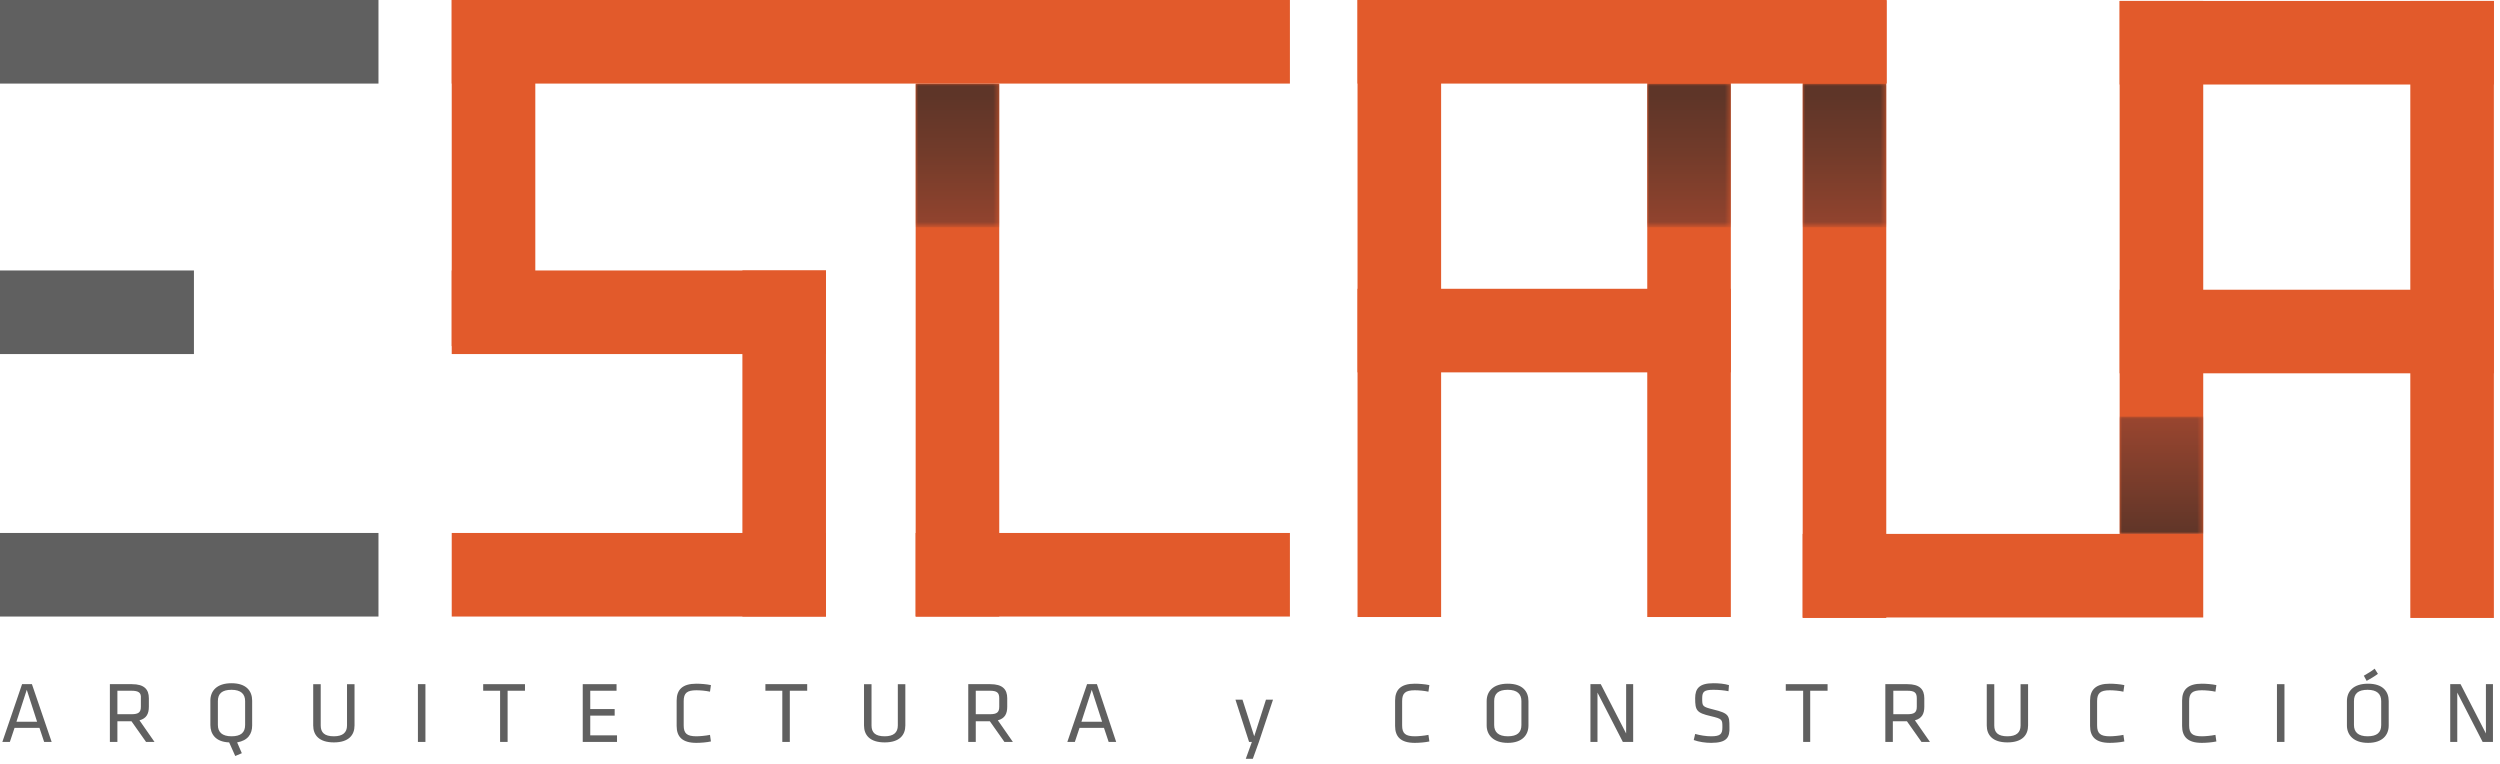 <?xml version="1.0" encoding="utf-8"?>
<!-- Generator: Adobe Illustrator 27.1.0, SVG Export Plug-In . SVG Version: 6.00 Build 0)  -->
<svg version="1.1" id="Layer_1" xmlns="http://www.w3.org/2000/svg" xmlns:xlink="http://www.w3.org/1999/xlink" x="0px" y="0px"
	 viewBox="0 0 532.4 162.6" style="enable-background:new 0 0 532.4 162.6;" xml:space="preserve">
<style type="text/css">
	.st0{fill:none;stroke:#E25A2B;stroke-width:0.576;stroke-miterlimit:10;}
	.st1{fill:none;stroke:#E25A2B;stroke-width:0.84;stroke-miterlimit:10;}
	.st2{opacity:0.45;fill:#231F20;}
	.st3{fill:#999B9E;}
	.st4{fill:#E25A2B;}
	.st5{filter:url(#Adobe_OpacityMaskFilter);}
	
		.st6{clip-path:url(#SVGID_00000162331299235723110610000013607731925189382834_);fill:url(#SVGID_00000088118253799915614730000000888907743516001965_);}
	
		.st7{clip-path:url(#SVGID_00000162331299235723110610000013607731925189382834_);mask:url(#SVGID_00000049937878469386528040000002858745696633256342_);fill:url(#SVGID_00000130621157371492453910000013633165525004565905_);}
	.st8{filter:url(#Adobe_OpacityMaskFilter_00000016059466231811972810000018315333446364960384_);}
	
		.st9{clip-path:url(#SVGID_00000155830175031403845370000002972434570953200804_);fill:url(#SVGID_00000173866725038875622160000000317689918999150245_);}
	
		.st10{clip-path:url(#SVGID_00000155830175031403845370000002972434570953200804_);mask:url(#SVGID_00000069384426935476500670000007871196457208447379_);fill:url(#SVGID_00000062158635262559394380000015209470927609373629_);}
	.st11{filter:url(#Adobe_OpacityMaskFilter_00000029037226045833841730000010213724878717223102_);}
	
		.st12{clip-path:url(#SVGID_00000062188155372409208010000009080575895640111240_);fill:url(#SVGID_00000022541022877592480390000002152782893881510055_);}
	
		.st13{clip-path:url(#SVGID_00000062188155372409208010000009080575895640111240_);mask:url(#SVGID_00000057866729516462507600000017418943521672700332_);fill:url(#SVGID_00000015354798731486124360000011036574336670932868_);}
	.st14{filter:url(#Adobe_OpacityMaskFilter_00000021823104714420639040000004769223058427179190_);}
	
		.st15{clip-path:url(#SVGID_00000175317054300769979460000002554170470328524705_);fill:url(#SVGID_00000145016058908407428070000017040185610344828830_);}
	
		.st16{clip-path:url(#SVGID_00000175317054300769979460000002554170470328524705_);mask:url(#SVGID_00000141446020439312807870000018293201395565238455_);fill:url(#SVGID_00000160151030214930587890000015637299766151441545_);}
	.st17{fill:#606060;}
	.st18{filter:url(#Adobe_OpacityMaskFilter_00000055700122672099212370000014066729828623682972_);}
	
		.st19{clip-path:url(#SVGID_00000114064242576312771390000009739706076618792857_);fill:url(#SVGID_00000018203712227853742410000013100563197572306587_);}
	
		.st20{clip-path:url(#SVGID_00000114064242576312771390000009739706076618792857_);mask:url(#SVGID_00000114774043506536398590000006744314137320797347_);fill:url(#SVGID_00000114048628873529932840000016448129798525353107_);}
	.st21{filter:url(#Adobe_OpacityMaskFilter_00000137854031737905419590000007638671536579196862_);}
	
		.st22{clip-path:url(#SVGID_00000144309496342108905490000017950832633910972607_);fill:url(#SVGID_00000018922220314304010100000012202213096394541462_);}
	
		.st23{clip-path:url(#SVGID_00000144309496342108905490000017950832633910972607_);mask:url(#SVGID_00000172434583690826047780000009116292475613991101_);fill:url(#SVGID_00000115476923255499155630000009994328182382996357_);}
	.st24{filter:url(#Adobe_OpacityMaskFilter_00000135681257846776391880000013944921231802267274_);}
	
		.st25{clip-path:url(#SVGID_00000068675033761329597000000007588437620573049263_);fill:url(#SVGID_00000014597109889900305140000013547119101176230553_);}
	
		.st26{clip-path:url(#SVGID_00000068675033761329597000000007588437620573049263_);mask:url(#SVGID_00000178909465012907447560000008742429893709837198_);fill:url(#SVGID_00000012474092845776789880000014040612459542846908_);}
	.st27{filter:url(#Adobe_OpacityMaskFilter_00000060747954628411583760000009069202784525353636_);}
	
		.st28{clip-path:url(#SVGID_00000051375628734499991370000015473146073761022609_);fill:url(#SVGID_00000135653544275203691650000008469798526563456693_);}
	
		.st29{clip-path:url(#SVGID_00000051375628734499991370000015473146073761022609_);mask:url(#SVGID_00000085214703086722060320000006786997624038110396_);fill:url(#SVGID_00000145761134702684526610000007366244944093066929_);}
	.st30{filter:url(#Adobe_OpacityMaskFilter_00000000901777025581256480000001625434361492276913_);}
	
		.st31{clip-path:url(#SVGID_00000059276666360722017920000014843076227311202485_);fill:url(#SVGID_00000125593587822574955960000017776884208480622976_);}
	
		.st32{clip-path:url(#SVGID_00000059276666360722017920000014843076227311202485_);mask:url(#SVGID_00000125576129572450952970000003336481677761715642_);fill:url(#SVGID_00000025436905402001049850000009621817292104060074_);}
	.st33{filter:url(#Adobe_OpacityMaskFilter_00000057135983826845815800000008121404521051836310_);}
	
		.st34{clip-path:url(#SVGID_00000159445578860826377310000010652676020678761654_);fill:url(#SVGID_00000020363414636873802680000011867687529075162014_);}
	
		.st35{clip-path:url(#SVGID_00000159445578860826377310000010652676020678761654_);mask:url(#SVGID_00000049914425351136837630000004018883553916450439_);fill:url(#SVGID_00000156555203866048040460000006628743036443128500_);}
	.st36{filter:url(#Adobe_OpacityMaskFilter_00000013894395929285989080000012692773707779920001_);}
	
		.st37{clip-path:url(#SVGID_00000008865875986161802820000009179587004324305823_);fill:url(#SVGID_00000119113591554487088620000006024482475309506971_);}
	
		.st38{clip-path:url(#SVGID_00000008865875986161802820000009179587004324305823_);mask:url(#SVGID_00000018221294323047176130000017893212001444483488_);fill:url(#SVGID_00000126318568921157397080000000767326253427002802_);}
	.st39{filter:url(#Adobe_OpacityMaskFilter_00000135686042614883841540000009528994107280483735_);}
	
		.st40{clip-path:url(#SVGID_00000166661188318390716710000013503959470439095432_);fill:url(#SVGID_00000111155041639145792220000012771667358008134332_);}
	
		.st41{clip-path:url(#SVGID_00000166661188318390716710000013503959470439095432_);mask:url(#SVGID_00000041993467965924170540000015455897847803102338_);fill:url(#SVGID_00000037673625699553302790000007452822972670693524_);}
	.st42{fill:none;stroke:#E25A2B;stroke-width:2;stroke-miterlimit:10;}
	.st43{fill:#A6A8AA;}
	.st44{filter:url(#Adobe_OpacityMaskFilter_00000026855391465691130870000015147009682946122897_);}
	
		.st45{clip-path:url(#SVGID_00000071553957974829213510000016550135450758804103_);fill:url(#SVGID_00000074402919972035510910000014641502138893896601_);}
	
		.st46{clip-path:url(#SVGID_00000071553957974829213510000016550135450758804103_);mask:url(#SVGID_00000091006644184062956960000000710161737289008523_);fill:url(#SVGID_00000066488453300694320890000013450683417523926656_);}
	.st47{filter:url(#Adobe_OpacityMaskFilter_00000159462723460181389610000004261066132833510306_);}
	
		.st48{clip-path:url(#SVGID_00000038389243164175858920000009833362206799192739_);fill:url(#SVGID_00000008834803787938924710000007287184961331467183_);}
	
		.st49{clip-path:url(#SVGID_00000038389243164175858920000009833362206799192739_);mask:url(#SVGID_00000041288544021455467460000007735368773943729066_);fill:url(#SVGID_00000078031446610573323120000012825196604960612008_);}
	.st50{filter:url(#Adobe_OpacityMaskFilter_00000082326588623816022680000007554413037149332413_);}
	
		.st51{clip-path:url(#SVGID_00000092449078318710557000000008666407634525505215_);fill:url(#SVGID_00000156569101266905101350000011312393238017876367_);}
	
		.st52{clip-path:url(#SVGID_00000092449078318710557000000008666407634525505215_);mask:url(#SVGID_00000080927713760593310390000007255723000834232469_);fill:url(#SVGID_00000122714802196689893110000016515006924093297843_);}
	.st53{filter:url(#Adobe_OpacityMaskFilter_00000026882603469509316440000010553462035217907847_);}
	
		.st54{clip-path:url(#SVGID_00000085242718834132980630000010532403021323347853_);fill:url(#SVGID_00000106141816996682429700000016657954372767321480_);}
	
		.st55{clip-path:url(#SVGID_00000085242718834132980630000010532403021323347853_);mask:url(#SVGID_00000066474790614390860000000007864511864915454092_);fill:url(#SVGID_00000058572230568777115580000003408720548310921401_);}
	.st56{fill:#DA5B29;}
	.st57{fill:#414141;}
	.st58{filter:url(#Adobe_OpacityMaskFilter_00000158714735594828846210000012736772327598777230_);}
	
		.st59{clip-path:url(#SVGID_00000111892412598653957820000002563604437828895144_);fill:url(#SVGID_00000158011964764395981450000017454185652518853012_);}
	
		.st60{clip-path:url(#SVGID_00000111892412598653957820000002563604437828895144_);mask:url(#SVGID_00000077300185231075020420000014663441743648239782_);fill:url(#SVGID_00000176014434385669838570000013243485342550678919_);}
	.st61{filter:url(#Adobe_OpacityMaskFilter_00000170977741126204006750000001885067926043157910_);}
	
		.st62{clip-path:url(#SVGID_00000106106184639046868050000006149135644996990352_);fill:url(#SVGID_00000144299759131308858440000014341138951587518108_);}
	
		.st63{clip-path:url(#SVGID_00000106106184639046868050000006149135644996990352_);mask:url(#SVGID_00000016066466785412824780000005372272618581276582_);fill:url(#SVGID_00000147206756893519613360000005195520038344308910_);}
	.st64{filter:url(#Adobe_OpacityMaskFilter_00000136386141678020391640000007139478009355742853_);}
	
		.st65{clip-path:url(#SVGID_00000101783929517370360080000006283651551905811086_);fill:url(#SVGID_00000175291479513268602570000011316326606910994086_);}
	
		.st66{clip-path:url(#SVGID_00000101783929517370360080000006283651551905811086_);mask:url(#SVGID_00000125573315067151190440000002247334527200008834_);fill:url(#SVGID_00000135656757178870968330000015121042733445217682_);}
	.st67{filter:url(#Adobe_OpacityMaskFilter_00000123428153820612972170000010408082489401924787_);}
	
		.st68{clip-path:url(#SVGID_00000174571354355115082780000009346991270288827779_);fill:url(#SVGID_00000023976874186224800170000014681489837759078288_);}
	
		.st69{clip-path:url(#SVGID_00000174571354355115082780000009346991270288827779_);mask:url(#SVGID_00000052785885773955732320000016290620907825018514_);fill:url(#SVGID_00000067197604305635785020000013530922923310868897_);}
	.st70{filter:url(#Adobe_OpacityMaskFilter_00000028292577715729415730000000359130239512655745_);}
	
		.st71{clip-path:url(#SVGID_00000038397256673261469720000012270355990447114428_);fill:url(#SVGID_00000083786063260176914840000004983110628417262258_);}
	
		.st72{clip-path:url(#SVGID_00000038397256673261469720000012270355990447114428_);mask:url(#SVGID_00000029037150460870271660000002018960608524584852_);fill:url(#SVGID_00000093855483956846323590000001599838617770875580_);}
	.st73{filter:url(#Adobe_OpacityMaskFilter_00000016057090534206317230000003643792607866477472_);}
	
		.st74{clip-path:url(#SVGID_00000003077658458817944450000014668314447160349595_);fill:url(#SVGID_00000114784440812468163670000011785042403047881652_);}
	
		.st75{clip-path:url(#SVGID_00000003077658458817944450000014668314447160349595_);mask:url(#SVGID_00000146460195151272947790000008109499208194731683_);fill:url(#SVGID_00000011033660196589247190000005732556223051326381_);}
	.st76{filter:url(#Adobe_OpacityMaskFilter_00000038391962418222839720000007638295547588662954_);}
	
		.st77{clip-path:url(#SVGID_00000110466331117364281290000012291352942561484198_);fill:url(#SVGID_00000163758355043831945280000008333100843821964218_);}
	
		.st78{clip-path:url(#SVGID_00000110466331117364281290000012291352942561484198_);mask:url(#SVGID_00000069370661775661963850000005467478775791133618_);fill:url(#SVGID_00000040551734040701216900000010440164974937098133_);}
	.st79{filter:url(#Adobe_OpacityMaskFilter_00000006679938831068888920000006439133631224247215_);}
	
		.st80{clip-path:url(#SVGID_00000006668611022389764720000006233944498472755132_);fill:url(#SVGID_00000093897828231937622680000010853424943313134774_);}
	
		.st81{clip-path:url(#SVGID_00000006668611022389764720000006233944498472755132_);mask:url(#SVGID_00000053506058584208449740000000238274289597455805_);fill:url(#SVGID_00000029039373826233536070000010282612104588839303_);}
	.st82{filter:url(#Adobe_OpacityMaskFilter_00000056386049213809849250000002910226281289504169_);}
	
		.st83{clip-path:url(#SVGID_00000047741763170051055460000004973205672122026675_);fill:url(#SVGID_00000015348158025651224950000012439454225737223311_);}
	
		.st84{clip-path:url(#SVGID_00000047741763170051055460000004973205672122026675_);mask:url(#SVGID_00000073700833280995612890000003289094664622153654_);fill:url(#SVGID_00000049196785090463003120000005637555656056594824_);}
	.st85{filter:url(#Adobe_OpacityMaskFilter_00000039133738484873298670000006930144230435464871_);}
	
		.st86{clip-path:url(#SVGID_00000040549704917710656220000014263286498831440313_);fill:url(#SVGID_00000168834633995807042250000013920488140127369611_);}
	
		.st87{clip-path:url(#SVGID_00000040549704917710656220000014263286498831440313_);mask:url(#SVGID_00000017488115818699206100000014657676534102062734_);fill:url(#SVGID_00000145031563418858736500000014961308743970182308_);}
	.st88{filter:url(#Adobe_OpacityMaskFilter_00000028322843639897483230000010417910301953279889_);}
	
		.st89{clip-path:url(#SVGID_00000080926936901742230560000013780633991743079858_);fill:url(#SVGID_00000157291920223894215510000008663296056335123862_);}
	
		.st90{clip-path:url(#SVGID_00000080926936901742230560000013780633991743079858_);mask:url(#SVGID_00000149379644597188830460000005348807867089815487_);fill:url(#SVGID_00000109737229432787966720000016678213596698867883_);}
	.st91{filter:url(#Adobe_OpacityMaskFilter_00000036953433790823989670000016377354752055668405_);}
	
		.st92{clip-path:url(#SVGID_00000154394600817870073150000000203571580633257661_);fill:url(#SVGID_00000163781147829762667800000013475411155004375227_);}
	
		.st93{clip-path:url(#SVGID_00000154394600817870073150000000203571580633257661_);mask:url(#SVGID_00000165201308657135554870000011278740984059949203_);fill:url(#SVGID_00000014632469735176552060000007811964067312891828_);}
	.st94{filter:url(#Adobe_OpacityMaskFilter_00000163759131925926232900000010347377051480604848_);}
	
		.st95{clip-path:url(#SVGID_00000075879758000365691590000006005302641118998193_);fill:url(#SVGID_00000155862944831055030390000008857756863758320303_);}
	
		.st96{clip-path:url(#SVGID_00000075879758000365691590000006005302641118998193_);mask:url(#SVGID_00000116212523691841899760000015632344504238821046_);fill:url(#SVGID_00000144317517484526110790000002047781158803539622_);}
	.st97{filter:url(#Adobe_OpacityMaskFilter_00000155839318349241395380000004400075862475789445_);}
	
		.st98{clip-path:url(#SVGID_00000171719601980865265630000001419518894821993637_);fill:url(#SVGID_00000099660443879649115630000004851094268411818368_);}
	
		.st99{clip-path:url(#SVGID_00000171719601980865265630000001419518894821993637_);mask:url(#SVGID_00000074430597406013118420000014902988092170228886_);fill:url(#SVGID_00000103972233700255820630000017607757533366304931_);}
	.st100{filter:url(#Adobe_OpacityMaskFilter_00000142170566721995755530000010081813361932388770_);}
	
		.st101{clip-path:url(#SVGID_00000049191968071493377550000004790435648830711443_);fill:url(#SVGID_00000116221486865600541330000012177768980160657086_);}
	
		.st102{clip-path:url(#SVGID_00000049191968071493377550000004790435648830711443_);mask:url(#SVGID_00000126307718465577172890000015297236636055258008_);fill:url(#SVGID_00000075845630827813815010000009193504523875636140_);}
	.st103{filter:url(#Adobe_OpacityMaskFilter_00000031187738510621112390000006137063459594082236_);}
	
		.st104{clip-path:url(#SVGID_00000089546187442625429630000010536482805670649780_);fill:url(#SVGID_00000132807540755309504070000012033013870330181011_);}
	
		.st105{clip-path:url(#SVGID_00000089546187442625429630000010536482805670649780_);mask:url(#SVGID_00000054985498118763673390000000287281314929176201_);fill:url(#SVGID_00000142883990848342218590000010879748394203326857_);}
	.st106{filter:url(#Adobe_OpacityMaskFilter_00000168091858759368797690000005844921170509124275_);}
	
		.st107{clip-path:url(#SVGID_00000003806390197837459070000002948561016792014997_);fill:url(#SVGID_00000088828823593582417160000005489743570349382562_);}
	
		.st108{clip-path:url(#SVGID_00000003806390197837459070000002948561016792014997_);mask:url(#SVGID_00000147219297720749413770000002768027644941898404_);fill:url(#SVGID_00000129900789397392385090000016638200712585524394_);}
	.st109{filter:url(#Adobe_OpacityMaskFilter_00000133517917569358505310000001072457626874720423_);}
	
		.st110{clip-path:url(#SVGID_00000170250192184252893610000005374544861876819097_);fill:url(#SVGID_00000182527299422508563880000014369817441373964178_);}
	
		.st111{clip-path:url(#SVGID_00000170250192184252893610000005374544861876819097_);mask:url(#SVGID_00000106836903585067073500000015476544878622438030_);fill:url(#SVGID_00000009592570678286995100000013335492273552561852_);}
	.st112{filter:url(#Adobe_OpacityMaskFilter_00000087370573422587075020000002604791581282580924_);}
	
		.st113{clip-path:url(#SVGID_00000141439744032522785270000008644396886572892065_);fill:url(#SVGID_00000077317779900980473880000013756379701542862976_);}
	
		.st114{clip-path:url(#SVGID_00000141439744032522785270000008644396886572892065_);mask:url(#SVGID_00000115474626452442839180000006848253961618485390_);fill:url(#SVGID_00000083775059349211479810000008925961442124037304_);}
	.st115{filter:url(#Adobe_OpacityMaskFilter_00000162336965617948128850000008955992643035733684_);}
	
		.st116{clip-path:url(#SVGID_00000146470693023884301870000014415997990274421133_);fill:url(#SVGID_00000013902569916008992540000013255209784693371281_);}
	
		.st117{clip-path:url(#SVGID_00000146470693023884301870000014415997990274421133_);mask:url(#SVGID_00000040566373494394967570000005125179418710991542_);fill:url(#SVGID_00000169543985961714470810000002080298132632308654_);}
	.st118{filter:url(#Adobe_OpacityMaskFilter_00000053534396892555292060000012331359929633648795_);}
	
		.st119{clip-path:url(#SVGID_00000060715888151829613540000003296486311428211337_);fill:url(#SVGID_00000073709339608796979340000011392839511844666551_);}
	
		.st120{clip-path:url(#SVGID_00000060715888151829613540000003296486311428211337_);mask:url(#SVGID_00000062180303046959748830000018248830894618592403_);fill:url(#SVGID_00000005983699304150545780000010576401641607587480_);}
	.st121{filter:url(#Adobe_OpacityMaskFilter_00000119081285956238841600000000514603290569570975_);}
	
		.st122{clip-path:url(#SVGID_00000079488278378472008380000003622153133016405137_);fill:url(#SVGID_00000160152114809827721100000010153740027093952934_);}
	
		.st123{clip-path:url(#SVGID_00000079488278378472008380000003622153133016405137_);mask:url(#SVGID_00000088111732329691451370000010242053732780020370_);fill:url(#SVGID_00000092439392021317769500000011431991788130201222_);}
	.st124{filter:url(#Adobe_OpacityMaskFilter_00000044143516782850442850000002459279902974603708_);}
	
		.st125{clip-path:url(#SVGID_00000027588201376188158040000013974791931911938191_);fill:url(#SVGID_00000005964193372723700800000009788797835075150771_);}
	
		.st126{clip-path:url(#SVGID_00000027588201376188158040000013974791931911938191_);mask:url(#SVGID_00000176039770936734532650000017078649709069994131_);fill:url(#SVGID_00000016757770947992878510000000434106035708069297_);}
	.st127{filter:url(#Adobe_OpacityMaskFilter_00000101073052910720079750000014243258675355391366_);}
	
		.st128{clip-path:url(#SVGID_00000065786260720987426080000005251021772921095316_);fill:url(#SVGID_00000061443568701553866980000000755913567434401425_);}
	
		.st129{clip-path:url(#SVGID_00000065786260720987426080000005251021772921095316_);mask:url(#SVGID_00000151540431655790525610000006576900914470716800_);fill:url(#SVGID_00000003066622912660816300000010467392294310359694_);}
	.st130{fill:none;stroke:#E25A2B;stroke-width:1.645;stroke-miterlimit:10;}
	.st131{filter:url(#Adobe_OpacityMaskFilter_00000034074943995304142350000004066428157844452525_);}
	
		.st132{clip-path:url(#SVGID_00000036224989141673772640000006657267895367475094_);fill:url(#SVGID_00000055702155784302145730000006490748900094189738_);}
	
		.st133{clip-path:url(#SVGID_00000036224989141673772640000006657267895367475094_);mask:url(#SVGID_00000127745430661924491590000013258774154797321886_);fill:url(#SVGID_00000151530604270285298800000012435991710659127962_);}
	.st134{filter:url(#Adobe_OpacityMaskFilter_00000049934577154922110800000001861177019719549622_);}
	
		.st135{clip-path:url(#SVGID_00000112603075283317708290000009664652760184362373_);fill:url(#SVGID_00000177465263124008241450000002879798022491286183_);}
	
		.st136{clip-path:url(#SVGID_00000112603075283317708290000009664652760184362373_);mask:url(#SVGID_00000003105777405382530420000010901603986211028141_);fill:url(#SVGID_00000048483170287155610260000012418775112195680950_);}
	.st137{filter:url(#Adobe_OpacityMaskFilter_00000142882106447351419880000013457285603584956583_);}
	
		.st138{clip-path:url(#SVGID_00000061459555941172543640000016564150056092416703_);fill:url(#SVGID_00000027584589703535454170000005669193012697439124_);}
	
		.st139{clip-path:url(#SVGID_00000061459555941172543640000016564150056092416703_);mask:url(#SVGID_00000031926205570618259550000004170874311623595439_);fill:url(#SVGID_00000080911059780755967980000005071975002350356376_);}
	.st140{filter:url(#Adobe_OpacityMaskFilter_00000130631977379994954480000001756696036806886326_);}
	
		.st141{clip-path:url(#SVGID_00000044143785665913898490000001762946922652826288_);fill:url(#SVGID_00000131358187180826189170000012678798152456282795_);}
	
		.st142{clip-path:url(#SVGID_00000044143785665913898490000001762946922652826288_);mask:url(#SVGID_00000150070833841886116610000010737860822031991442_);fill:url(#SVGID_00000048476492720713478900000004713878762840697749_);}
	.st143{filter:url(#Adobe_OpacityMaskFilter_00000046327169331261978040000002372882033225487249_);}
	
		.st144{clip-path:url(#SVGID_00000072964572153967696400000010594015101957262476_);fill:url(#SVGID_00000081612162530992104350000017619648580728111767_);}
	
		.st145{clip-path:url(#SVGID_00000072964572153967696400000010594015101957262476_);mask:url(#SVGID_00000159463174956291026110000002198715794435992507_);fill:url(#SVGID_00000040551596837603641890000008880670487099156609_);}
	.st146{filter:url(#Adobe_OpacityMaskFilter_00000047046781960260657990000005863272398125403286_);}
	
		.st147{clip-path:url(#SVGID_00000019652157477628608290000010448442632016436367_);fill:url(#SVGID_00000129900574413221380080000017788929341192556419_);}
	
		.st148{clip-path:url(#SVGID_00000019652157477628608290000010448442632016436367_);mask:url(#SVGID_00000137094953524179109610000006565745468780011396_);fill:url(#SVGID_00000090978775804115570850000009548767174060178070_);}
	.st149{filter:url(#Adobe_OpacityMaskFilter_00000107567080775920730920000009601036467461003930_);}
	
		.st150{clip-path:url(#SVGID_00000074415008105649284330000004150909721232425912_);fill:url(#SVGID_00000054255896258455651530000015781098441862767004_);}
	
		.st151{clip-path:url(#SVGID_00000074415008105649284330000004150909721232425912_);mask:url(#SVGID_00000000914649916563863890000007707652439209432734_);fill:url(#SVGID_00000071554755963454100170000018422930390738510756_);}
	.st152{filter:url(#Adobe_OpacityMaskFilter_00000020387420438408460330000016633745295971487363_);}
	
		.st153{clip-path:url(#SVGID_00000117639183015739738510000002486537314577004729_);fill:url(#SVGID_00000013160802109645725670000017564963827815263645_);}
	
		.st154{clip-path:url(#SVGID_00000117639183015739738510000002486537314577004729_);mask:url(#SVGID_00000095308548821656192780000015416453383319780015_);fill:url(#SVGID_00000029045901653683375970000008022291129801569981_);}
	.st155{filter:url(#Adobe_OpacityMaskFilter_00000106128590622317077000000004915198936134669469_);}
	
		.st156{clip-path:url(#SVGID_00000080174981370644992550000010330140927161274550_);fill:url(#SVGID_00000067928458896453667240000001120563980102623360_);}
	
		.st157{clip-path:url(#SVGID_00000080174981370644992550000010330140927161274550_);mask:url(#SVGID_00000060727587096026654210000005705466253680969353_);fill:url(#SVGID_00000074413498348877196990000016180770309214780086_);}
	.st158{filter:url(#Adobe_OpacityMaskFilter_00000107565163297387848080000014844493145800580224_);}
	
		.st159{clip-path:url(#SVGID_00000074411595335483558970000009064563473762340798_);fill:url(#SVGID_00000156547887058387596320000014947764573760889219_);}
	
		.st160{clip-path:url(#SVGID_00000074411595335483558970000009064563473762340798_);mask:url(#SVGID_00000003812556041638242690000005085148074402704050_);fill:url(#SVGID_00000167378118572232249630000017854405041832597412_);}
	.st161{filter:url(#Adobe_OpacityMaskFilter_00000091695204396140080050000002341185149741934511_);}
	
		.st162{clip-path:url(#SVGID_00000174597150174148538530000005474551658829066894_);fill:url(#SVGID_00000019659283061447495220000005161808777323138719_);}
	
		.st163{clip-path:url(#SVGID_00000174597150174148538530000005474551658829066894_);mask:url(#SVGID_00000166636496354933921470000004919110873895086249_);fill:url(#SVGID_00000018940580766980678750000012401458587939220352_);}
	.st164{filter:url(#Adobe_OpacityMaskFilter_00000066501733201062322370000017438261143703115155_);}
	
		.st165{clip-path:url(#SVGID_00000035532911453667042500000008252287586712366746_);fill:url(#SVGID_00000170255119820283052290000010526633100511642262_);}
	
		.st166{clip-path:url(#SVGID_00000035532911453667042500000008252287586712366746_);mask:url(#SVGID_00000031909734544543608230000014985886487718656387_);fill:url(#SVGID_00000020365676974879652120000006282318980716147354_);}
	.st167{fill:none;stroke:#E25A2B;stroke-width:1.608;stroke-miterlimit:10;}
	.st168{filter:url(#Adobe_OpacityMaskFilter_00000101078511640269864190000002457838683954283152_);}
	
		.st169{clip-path:url(#SVGID_00000158015921938501377720000011614953523227494579_);fill:url(#SVGID_00000097498676781573957370000015943267279045222273_);}
	
		.st170{clip-path:url(#SVGID_00000158015921938501377720000011614953523227494579_);mask:url(#SVGID_00000055703591508553296340000017949310456774762905_);fill:url(#SVGID_00000077283678320564986110000018056440369437882044_);}
	.st171{filter:url(#Adobe_OpacityMaskFilter_00000016033956616762425610000016381765269410417551_);}
	
		.st172{clip-path:url(#SVGID_00000108282082591858438040000003861240634943620792_);fill:url(#SVGID_00000174574278838808245570000012007877965882687667_);}
	
		.st173{clip-path:url(#SVGID_00000108282082591858438040000003861240634943620792_);mask:url(#SVGID_00000114035395501807103600000004174323561642970813_);fill:url(#SVGID_00000034064453769865386900000014591893507035077519_);}
	.st174{filter:url(#Adobe_OpacityMaskFilter_00000114754292029419555130000000277564865043859600_);}
	
		.st175{clip-path:url(#SVGID_00000083796706714169068260000010158822511247717556_);fill:url(#SVGID_00000031172347158864543330000013600340496492808633_);}
	
		.st176{clip-path:url(#SVGID_00000083796706714169068260000010158822511247717556_);mask:url(#SVGID_00000051377067079661081310000009479505675676649349_);fill:url(#SVGID_00000064329105930040318720000014547514841409213063_);}
	.st177{filter:url(#Adobe_OpacityMaskFilter_00000116939866230984794800000013172200159584703619_);}
	
		.st178{clip-path:url(#SVGID_00000048489881660429133680000010399515047426466455_);fill:url(#SVGID_00000136379380727682573060000018027367112233981335_);}
	
		.st179{clip-path:url(#SVGID_00000048489881660429133680000010399515047426466455_);mask:url(#SVGID_00000106129712720071323500000009356675382947642791_);fill:url(#SVGID_00000044146027286696273750000003072723750263323804_);}
	.st180{filter:url(#Adobe_OpacityMaskFilter_00000107554822571234331380000006348398053626842517_);}
	
		.st181{clip-path:url(#SVGID_00000161627129167550090200000004449176266996455824_);fill:url(#SVGID_00000115512930064161414060000008773527122787502734_);}
	
		.st182{clip-path:url(#SVGID_00000161627129167550090200000004449176266996455824_);mask:url(#SVGID_00000183249606716344827710000016261765795228877485_);fill:url(#SVGID_00000041262887138661788070000015425987226871843753_);}
	.st183{filter:url(#Adobe_OpacityMaskFilter_00000107588037614701372760000018138644969704948366_);}
	
		.st184{clip-path:url(#SVGID_00000122700800532018877470000015163470636726273205_);fill:url(#SVGID_00000168805430789722216990000018343203666377251251_);}
	
		.st185{clip-path:url(#SVGID_00000122700800532018877470000015163470636726273205_);mask:url(#SVGID_00000140010741073921956210000002234449201560813207_);fill:url(#SVGID_00000131345772045328374860000008273594231545895101_);}
	.st186{filter:url(#Adobe_OpacityMaskFilter_00000031197097543318676630000015781733299644516266_);}
	
		.st187{clip-path:url(#SVGID_00000173124122829037797290000015383571978011620480_);fill:url(#SVGID_00000117644280058318031090000006446580961258323901_);}
	
		.st188{clip-path:url(#SVGID_00000173124122829037797290000015383571978011620480_);mask:url(#SVGID_00000088828951637574237950000005224404435030546358_);fill:url(#SVGID_00000134934397622969335540000009953227175430522261_);}
	.st189{filter:url(#Adobe_OpacityMaskFilter_00000071541790014132983740000003093790911456588461_);}
	
		.st190{clip-path:url(#SVGID_00000000218899555930367010000018015319501351837625_);fill:url(#SVGID_00000131359610232426737510000016836218370231040956_);}
	
		.st191{clip-path:url(#SVGID_00000000218899555930367010000018015319501351837625_);mask:url(#SVGID_00000091707836794708930540000001665652486642194573_);fill:url(#SVGID_00000079470260598282600140000004679447309500885888_);}
	.st192{filter:url(#Adobe_OpacityMaskFilter_00000127755534834775438060000012090683041889198724_);}
	
		.st193{clip-path:url(#SVGID_00000041986361075177487670000007249765687921476522_);fill:url(#SVGID_00000161615497246285861110000017196733745158859939_);}
	
		.st194{clip-path:url(#SVGID_00000041986361075177487670000007249765687921476522_);mask:url(#SVGID_00000031209081168089287000000012790043151333076385_);fill:url(#SVGID_00000142158101630458205030000015393131317321598382_);}
	.st195{filter:url(#Adobe_OpacityMaskFilter_00000133499176634622212300000001584274775177707434_);}
	
		.st196{clip-path:url(#SVGID_00000162351761991761022400000011774334550999846545_);fill:url(#SVGID_00000134953678553452306270000014490445787018343333_);}
	
		.st197{clip-path:url(#SVGID_00000162351761991761022400000011774334550999846545_);mask:url(#SVGID_00000173131599973527274700000006962022636523893670_);fill:url(#SVGID_00000047769968569323021620000011122554380783634335_);}
	.st198{filter:url(#Adobe_OpacityMaskFilter_00000154398862955020837020000016988829575057206912_);}
	
		.st199{clip-path:url(#SVGID_00000025430733197760520370000008658240138337857923_);fill:url(#SVGID_00000154420265362239718200000009694986384480952248_);}
	
		.st200{clip-path:url(#SVGID_00000025430733197760520370000008658240138337857923_);mask:url(#SVGID_00000111875429914763205020000015198590362015341709_);fill:url(#SVGID_00000147212088026689427590000003947608088467858100_);}
	.st201{filter:url(#Adobe_OpacityMaskFilter_00000069359549385657908880000002058945131719521201_);}
	
		.st202{clip-path:url(#SVGID_00000041271133613560890120000003354337003390375814_);fill:url(#SVGID_00000065064999727768028810000007141697661426428835_);}
	
		.st203{clip-path:url(#SVGID_00000041271133613560890120000003354337003390375814_);mask:url(#SVGID_00000021086428164606685990000013697296993575939257_);fill:url(#SVGID_00000078031560990423042810000003657413457330059910_);}
	.st204{filter:url(#Adobe_OpacityMaskFilter_00000080899053564567905780000011508206458110642852_);}
	
		.st205{clip-path:url(#SVGID_00000137821394757179504610000007927204134660674731_);fill:url(#SVGID_00000048468594911592423680000000996987890899208094_);}
	
		.st206{clip-path:url(#SVGID_00000137821394757179504610000007927204134660674731_);mask:url(#SVGID_00000129916621625732474400000018138010284763812275_);fill:url(#SVGID_00000178926225273255420980000007399878300197684124_);}
	.st207{filter:url(#Adobe_OpacityMaskFilter_00000100347264686593166200000007306353866533621121_);}
	
		.st208{clip-path:url(#SVGID_00000006702681010857517100000004063943745558539410_);fill:url(#SVGID_00000080204706907732849380000015665857649502566029_);}
	
		.st209{clip-path:url(#SVGID_00000006702681010857517100000004063943745558539410_);mask:url(#SVGID_00000155105333041186824710000010870419534302375326_);fill:url(#SVGID_00000113327144914387051720000006926318899575060899_);}
	.st210{filter:url(#Adobe_OpacityMaskFilter_00000004542701906526114290000000131999266037276344_);}
	
		.st211{clip-path:url(#SVGID_00000163043090692648139260000005667834942872179343_);fill:url(#SVGID_00000098910059452615760390000003517498073307179411_);}
	
		.st212{clip-path:url(#SVGID_00000163043090692648139260000005667834942872179343_);mask:url(#SVGID_00000145038990089272092280000006995417967019744178_);fill:url(#SVGID_00000065053214053151191810000013570152702202440121_);}
	.st213{filter:url(#Adobe_OpacityMaskFilter_00000106122740490147736860000009227588669710535584_);}
	
		.st214{clip-path:url(#SVGID_00000138562601873633200670000010493067394738365318_);fill:url(#SVGID_00000018228416919558208180000014170645520603380128_);}
	
		.st215{clip-path:url(#SVGID_00000138562601873633200670000010493067394738365318_);mask:url(#SVGID_00000124852921077576297560000005626805479450459556_);fill:url(#SVGID_00000030445083518399247940000011817234765758126467_);}
	.st216{clip-path:url(#SVGID_00000161599776746044850670000016857670835738343564_);}
	.st217{clip-path:url(#SVGID_00000019646997281299391820000014465057983633414576_);}
	
		.st218{clip-path:url(#SVGID_00000161599776746044850670000016857670835738343564_);fill:none;stroke:#F05A2B;stroke-width:2;stroke-miterlimit:10;}
	.st219{clip-path:url(#SVGID_00000161599776746044850670000016857670835738343564_);fill:#A7A9AC;}
	.st220{clip-path:url(#SVGID_00000161599776746044850670000016857670835738343564_);fill:#F05A2B;}
	.st221{filter:url(#Adobe_OpacityMaskFilter_00000124843466320875972690000001618236674848098988_);}
	.st222{clip-path:url(#SVGID_00000044170286246396159740000003602401501045406602_);}
	.st223{enable-background:new    ;}
	
		.st224{clip-path:url(#SVGID_00000044170286246396159740000003602401501045406602_);fill:url(#SVGID_00000031890348624316909390000015154360624306555786_);}
	
		.st225{clip-path:url(#SVGID_00000044170286246396159740000003602401501045406602_);mask:url(#SVGID_00000134231136935905766010000015555634984195355788_);}
	.st226{clip-path:url(#SVGID_00000081645967917059408510000000611133165025102755_);}
	
		.st227{clip-path:url(#SVGID_00000134943578144408450230000012620677751200542397_);fill:url(#SVGID_00000173878927446058351300000014228584138336982197_);}
	.st228{filter:url(#Adobe_OpacityMaskFilter_00000026874764319037814430000001583934878897016203_);}
	.st229{clip-path:url(#SVGID_00000178183059414400478450000005527508956550448260_);}
	
		.st230{clip-path:url(#SVGID_00000178183059414400478450000005527508956550448260_);fill:url(#SVGID_00000091013044077602587010000009091209028147488187_);}
	
		.st231{clip-path:url(#SVGID_00000178183059414400478450000005527508956550448260_);mask:url(#SVGID_00000133521004919615162480000005115519732229262269_);}
	.st232{clip-path:url(#SVGID_00000060748309425765985500000016438208869640634756_);}
	
		.st233{clip-path:url(#SVGID_00000108282868453516701930000002224218279196764292_);fill:url(#SVGID_00000077317366334807407150000016171714356294567811_);}
	.st234{filter:url(#Adobe_OpacityMaskFilter_00000176751540550703597450000017473204523823100555_);}
	.st235{clip-path:url(#SVGID_00000163056904342859612240000006627055873086976917_);}
	
		.st236{clip-path:url(#SVGID_00000163056904342859612240000006627055873086976917_);fill:url(#SVGID_00000165919789232859785120000009701120248895823758_);}
	
		.st237{clip-path:url(#SVGID_00000163056904342859612240000006627055873086976917_);mask:url(#SVGID_00000116227345466027679990000013321057068600071605_);}
	.st238{clip-path:url(#SVGID_00000029744887224178302960000000010398609537443505_);}
	
		.st239{clip-path:url(#SVGID_00000030466556513861272740000007735159515471960493_);fill:url(#SVGID_00000151513357450466204590000009188667256538994879_);}
	.st240{filter:url(#Adobe_OpacityMaskFilter_00000089568560647571040900000014660959311687869317_);}
	.st241{clip-path:url(#SVGID_00000128446180007349792500000011766631291272516007_);}
	
		.st242{clip-path:url(#SVGID_00000128446180007349792500000011766631291272516007_);fill:url(#SVGID_00000034089838209022566630000018284325390774267543_);}
	
		.st243{clip-path:url(#SVGID_00000128446180007349792500000011766631291272516007_);mask:url(#SVGID_00000035511436253169187140000013823796126296050083_);}
	.st244{clip-path:url(#SVGID_00000041267799256593600380000001966653909770652344_);}
	
		.st245{clip-path:url(#SVGID_00000089547047438794958400000008198846122650500270_);fill:url(#SVGID_00000051372864321221768080000017954751959842653601_);}
	.st246{clip-path:url(#SVGID_00000145041664821916200300000017343323182748928909_);}
	.st247{clip-path:url(#SVGID_00000166668584074547117990000014800856100871024826_);}
	.st248{clip-path:url(#SVGID_00000126299082705122639150000017465773450780961948_);}
	.st249{clip-path:url(#SVGID_00000036232822418814943370000003050652168755774341_);}
	
		.st250{clip-path:url(#SVGID_00000055693890400486595870000018375207819941558949_);fill:none;stroke:#F05A2B;stroke-width:1.608;stroke-miterlimit:10;}
	.st251{clip-path:url(#SVGID_00000036232822418814943370000003050652168755774341_);fill:#A7A9AC;}
	.st252{clip-path:url(#SVGID_00000036232822418814943370000003050652168755774341_);fill:#F05A2B;}
	.st253{filter:url(#Adobe_OpacityMaskFilter_00000029033092583978351640000008688648006318805179_);}
	.st254{clip-path:url(#SVGID_00000054255636466839951330000017997195122755313072_);}
	
		.st255{clip-path:url(#SVGID_00000054255636466839951330000017997195122755313072_);fill:url(#SVGID_00000005251647100995528610000014401837047634684550_);}
	
		.st256{clip-path:url(#SVGID_00000054255636466839951330000017997195122755313072_);mask:url(#SVGID_00000116206672065868289940000004822048092422086308_);}
	.st257{clip-path:url(#SVGID_00000064352209385659358140000003037053062353468049_);}
	
		.st258{clip-path:url(#SVGID_00000066498971580817843540000005197921915078656927_);fill:url(#SVGID_00000137121992020295615060000011849801079566289075_);}
	.st259{filter:url(#Adobe_OpacityMaskFilter_00000036941196727418490920000002828936410384477374_);}
	.st260{clip-path:url(#SVGID_00000171718048728212778630000010353980484556286909_);}
	
		.st261{clip-path:url(#SVGID_00000171718048728212778630000010353980484556286909_);fill:url(#SVGID_00000051353322172048447730000012029208366775086506_);}
	
		.st262{clip-path:url(#SVGID_00000171718048728212778630000010353980484556286909_);mask:url(#SVGID_00000129193007483406884690000002448200287547712953_);}
	.st263{clip-path:url(#SVGID_00000127725743627098710730000005238430909604922246_);}
	
		.st264{clip-path:url(#SVGID_00000178165372519992022630000001362224945469994144_);fill:url(#SVGID_00000095314446289216294770000000609690233627162509_);}
	.st265{filter:url(#Adobe_OpacityMaskFilter_00000098183498515482319910000017349466727806998404_);}
	.st266{clip-path:url(#SVGID_00000052826895922114664860000003598310494597927075_);}
	
		.st267{clip-path:url(#SVGID_00000052826895922114664860000003598310494597927075_);fill:url(#SVGID_00000008143916883899889260000007209733317590328721_);}
	
		.st268{clip-path:url(#SVGID_00000052826895922114664860000003598310494597927075_);mask:url(#SVGID_00000013881838313872354130000006383902003696368773_);}
	.st269{clip-path:url(#SVGID_00000031166915318838833370000004430173090151675320_);}
	
		.st270{clip-path:url(#SVGID_00000179608113115298232370000003584062505016769961_);fill:url(#SVGID_00000061472334955524790730000005280000971039416764_);}
	.st271{filter:url(#Adobe_OpacityMaskFilter_00000101105711401056554730000008842312329008607123_);}
	.st272{clip-path:url(#SVGID_00000052817179931940671270000006723031467064287388_);}
	
		.st273{clip-path:url(#SVGID_00000052817179931940671270000006723031467064287388_);fill:url(#SVGID_00000054979491452243834440000009010858650844260031_);}
	
		.st274{clip-path:url(#SVGID_00000052817179931940671270000006723031467064287388_);mask:url(#SVGID_00000093144824502044323940000001273053106576154511_);}
	.st275{clip-path:url(#SVGID_00000049929910010174435420000013711133687288352179_);}
	
		.st276{clip-path:url(#SVGID_00000140711735649182558780000007736308933473486760_);fill:url(#SVGID_00000077303498207897385400000014902394114004673157_);}
	
		.st277{clip-path:url(#SVGID_00000118361172848946117230000006546666559318672301_);fill:none;stroke:#F05A2B;stroke-width:2;stroke-miterlimit:10;}
	.st278{clip-path:url(#SVGID_00000111882617346120297520000003758972240609759664_);}
	.st279{fill:#FFFFFF;}
	.st280{filter:url(#Adobe_OpacityMaskFilter_00000039105487793563301240000017166074402437561772_);}
	
		.st281{clip-path:url(#SVGID_00000121258191369048276650000000727623469004000181_);fill:url(#SVGID_00000066516634251644858880000012076203511377991346_);}
	
		.st282{clip-path:url(#SVGID_00000121258191369048276650000000727623469004000181_);mask:url(#SVGID_00000113341784231102139780000017812941540523358641_);fill:url(#SVGID_00000151528103848681514630000001044816577237031862_);}
	.st283{filter:url(#Adobe_OpacityMaskFilter_00000064352432946684871910000016784584998587240883_);}
	
		.st284{clip-path:url(#SVGID_00000148641639180398309490000015687147638766894258_);fill:url(#SVGID_00000041993544877807876550000016354596648987780499_);}
	
		.st285{clip-path:url(#SVGID_00000148641639180398309490000015687147638766894258_);mask:url(#SVGID_00000118361171750040505240000011621424562387012502_);fill:url(#SVGID_00000160894849194723316400000012659059161253411234_);}
	.st286{filter:url(#Adobe_OpacityMaskFilter_00000061468105857418006600000002507058238421206417_);}
	
		.st287{clip-path:url(#SVGID_00000035508796448900568380000013960288778213286533_);fill:url(#SVGID_00000161613334976051209000000018140181081623209910_);}
	
		.st288{clip-path:url(#SVGID_00000035508796448900568380000013960288778213286533_);mask:url(#SVGID_00000023981356134266351340000014364526436028920717_);fill:url(#SVGID_00000109000794937825491980000008955471387931818930_);}
	.st289{filter:url(#Adobe_OpacityMaskFilter_00000127762551119290853580000007801968268444866458_);}
	
		.st290{clip-path:url(#SVGID_00000056399633640072912880000006414698691048056477_);fill:url(#SVGID_00000052103417263649747780000014395173241696782749_);}
	
		.st291{clip-path:url(#SVGID_00000056399633640072912880000006414698691048056477_);mask:url(#SVGID_00000139255138328260044320000009003721517541190274_);fill:url(#SVGID_00000036965769532516817470000013272828686071350941_);}
	.st292{clip-path:url(#SVGID_00000014607995267905718260000000998175302664063423_);}
	.st293{clip-path:url(#SVGID_00000011726602656236358800000005886672999170497183_);}
	.st294{clip-path:url(#SVGID_00000004536089908673381070000009599158125885000846_);fill:#434143;}
	.st295{clip-path:url(#SVGID_00000004536089908673381070000009599158125885000846_);fill:#AB3E2D;}
	.st296{clip-path:url(#SVGID_00000004536089908673381070000009599158125885000846_);fill:#47779C;}
	.st297{clip-path:url(#SVGID_00000004536089908673381070000009599158125885000846_);fill:#8CB459;}
	.st298{clip-path:url(#SVGID_00000004536089908673381070000009599158125885000846_);fill:#DFC523;}
	
		.st299{clip-path:url(#SVGID_00000004536089908673381070000009599158125885000846_);fill:none;stroke:#898989;stroke-width:1.121;stroke-miterlimit:10;}
	.st300{clip-path:url(#SVGID_00000144301475568246793030000012787516849325704576_);}
	.st301{clip-path:url(#SVGID_00000128482803456903549310000015676616911284551061_);}
	.st302{clip-path:url(#SVGID_00000103249958986755180520000009930095774406136749_);}
	.st303{clip-path:url(#SVGID_00000088817142751659849340000016551016052586877569_);}
	.st304{filter:url(#Adobe_OpacityMaskFilter_00000173161252537033286820000002529889116155211907_);}
	
		.st305{clip-path:url(#SVGID_00000151542452136297994850000015014215116199206531_);fill:url(#SVGID_00000133497541442558166310000014720477020513901464_);}
	
		.st306{clip-path:url(#SVGID_00000151542452136297994850000015014215116199206531_);mask:url(#SVGID_00000148651940734656789210000016781992789932309693_);fill:url(#SVGID_00000107580636882727552220000011157180798692258980_);}
	.st307{filter:url(#Adobe_OpacityMaskFilter_00000078018194446583961350000014245017085559496355_);}
	
		.st308{clip-path:url(#SVGID_00000085962236738541964190000013671397639068245409_);fill:url(#SVGID_00000181069636989936735630000000385675719494711190_);}
	
		.st309{clip-path:url(#SVGID_00000085962236738541964190000013671397639068245409_);mask:url(#SVGID_00000071557403821327865260000000554724549871360693_);fill:url(#SVGID_00000147922442541466211780000017282914051325163141_);}
	.st310{filter:url(#Adobe_OpacityMaskFilter_00000163783150856919474030000016699655475768829588_);}
	
		.st311{clip-path:url(#SVGID_00000168118166546879161720000015031272798798488714_);fill:url(#SVGID_00000172434632344205765900000002651033710719082171_);}
	
		.st312{clip-path:url(#SVGID_00000168118166546879161720000015031272798798488714_);mask:url(#SVGID_00000035525130801039076330000012929369420617140378_);fill:url(#SVGID_00000130614256503216592520000016422784280284426152_);}
	.st313{filter:url(#Adobe_OpacityMaskFilter_00000049901310911703436450000000538316728011762353_);}
	
		.st314{clip-path:url(#SVGID_00000134208329036658803070000017740221891113002917_);fill:url(#SVGID_00000034049011463438356500000009595480601584272773_);}
	
		.st315{clip-path:url(#SVGID_00000134208329036658803070000017740221891113002917_);mask:url(#SVGID_00000155836165968003544130000003697530319978263700_);fill:url(#SVGID_00000181774914273854614920000006910939950926611889_);}
	.st316{clip-path:url(#SVGID_00000096741577815936801220000007589842637377447813_);}
	.st317{clip-path:url(#SVGID_00000148630492424098664510000001755743598084057259_);}
	.st318{clip-path:url(#SVGID_00000104670628094672773600000003062499687646386308_);}
	.st319{clip-path:url(#SVGID_00000122700525229645777240000015254979741054029462_);fill:#434143;}
	.st320{clip-path:url(#SVGID_00000122700525229645777240000015254979741054029462_);fill:#AB3E2D;}
	.st321{clip-path:url(#SVGID_00000122700525229645777240000015254979741054029462_);fill:#47779C;}
	.st322{clip-path:url(#SVGID_00000122700525229645777240000015254979741054029462_);fill:#8CB459;}
	.st323{clip-path:url(#SVGID_00000122700525229645777240000015254979741054029462_);fill:#DFC523;}
	
		.st324{clip-path:url(#SVGID_00000122700525229645777240000015254979741054029462_);fill:none;stroke:#898989;stroke-width:1.121;stroke-miterlimit:10;}
	.st325{clip-path:url(#SVGID_00000021094160976725591000000000933730437693388684_);}
	.st326{clip-path:url(#SVGID_00000137114537214140361530000012700506109391253125_);}
	.st327{clip-path:url(#SVGID_00000039848535246066330110000001048505639987751823_);}
	.st328{filter:url(#Adobe_OpacityMaskFilter_00000156563824833872446850000004994644276686355111_);}
	
		.st329{clip-path:url(#SVGID_00000018205236241512282890000010082381282343398537_);fill:url(#SVGID_00000047026798159837816390000007354293846149287051_);}
	
		.st330{clip-path:url(#SVGID_00000018205236241512282890000010082381282343398537_);mask:url(#SVGID_00000150795782605831618390000007197647937775763330_);fill:url(#SVGID_00000054260643832623416260000015248521876489558683_);}
	.st331{filter:url(#Adobe_OpacityMaskFilter_00000124137163245468757370000012159326938414901157_);}
	
		.st332{clip-path:url(#SVGID_00000037695037525703884700000012884767531486043549_);fill:url(#SVGID_00000152253097560143204430000006702079499532182460_);}
	
		.st333{clip-path:url(#SVGID_00000037695037525703884700000012884767531486043549_);mask:url(#SVGID_00000124840937567140622620000013678112356282601353_);fill:url(#SVGID_00000155127988683897540270000008593984448545434023_);}
	.st334{filter:url(#Adobe_OpacityMaskFilter_00000121257724577364529890000010346075183851194251_);}
	
		.st335{clip-path:url(#SVGID_00000020398727500972552840000000638306464995251903_);fill:url(#SVGID_00000109751157345558325550000001759688752965443486_);}
	
		.st336{clip-path:url(#SVGID_00000020398727500972552840000000638306464995251903_);mask:url(#SVGID_00000004522557812884913300000010337722628556141202_);fill:url(#SVGID_00000065769267854179116960000008217360511480039311_);}
	.st337{filter:url(#Adobe_OpacityMaskFilter_00000079482594140483212940000005054061834281552039_);}
	
		.st338{clip-path:url(#SVGID_00000091720568768575041780000000318976516653054619_);fill:url(#SVGID_00000140733689223592426850000014560162910899269263_);}
	
		.st339{clip-path:url(#SVGID_00000091720568768575041780000000318976516653054619_);mask:url(#SVGID_00000024681142363868343290000016268000380308102311_);fill:url(#SVGID_00000037686252172818952560000017264102468493499014_);}
	.st340{clip-path:url(#SVGID_00000141445360638847804710000011956210275465835420_);}
	.st341{filter:url(#Adobe_OpacityMaskFilter_00000170241811548054772370000001073909457522553009_);}
	
		.st342{clip-path:url(#SVGID_00000117661162993068308690000016137027149658063533_);fill:url(#SVGID_00000144306278988942623190000001287969405598694835_);}
	
		.st343{clip-path:url(#SVGID_00000117661162993068308690000016137027149658063533_);mask:url(#SVGID_00000054244497459878932250000004773909805815766916_);fill:url(#SVGID_00000165225951291410898610000018271174316976261264_);}
	.st344{filter:url(#Adobe_OpacityMaskFilter_00000095338612095842339140000015720121534510881197_);}
	
		.st345{clip-path:url(#SVGID_00000111177159947664549010000012501635272098665880_);fill:url(#SVGID_00000031908293653848639330000012813710854906398894_);}
	
		.st346{clip-path:url(#SVGID_00000111177159947664549010000012501635272098665880_);mask:url(#SVGID_00000005987083883794591680000018029134029440655034_);fill:url(#SVGID_00000137103013450601583180000009802588080661768118_);}
	.st347{filter:url(#Adobe_OpacityMaskFilter_00000013179103762599502320000017747743698980190654_);}
	
		.st348{clip-path:url(#SVGID_00000136391586443350720570000016372306620496423069_);fill:url(#SVGID_00000106121386786419087100000011712072253297401768_);}
	
		.st349{clip-path:url(#SVGID_00000136391586443350720570000016372306620496423069_);mask:url(#SVGID_00000111884164528204181440000002114842605140423093_);fill:url(#SVGID_00000178170731835677976450000006591551484557113480_);}
	.st350{filter:url(#Adobe_OpacityMaskFilter_00000168110063357325005240000013416204398774183607_);}
	
		.st351{clip-path:url(#SVGID_00000115479453495511893630000017792606905331417278_);fill:url(#SVGID_00000090266055791632741960000007463598449317999777_);}
	
		.st352{clip-path:url(#SVGID_00000115479453495511893630000017792606905331417278_);mask:url(#SVGID_00000002355138356452060650000010727144204598695570_);fill:url(#SVGID_00000049904660617686063490000015885763085898510513_);}
	.st353{filter:url(#Adobe_OpacityMaskFilter_00000070814458370531888180000009572045611986827921_);}
	
		.st354{clip-path:url(#SVGID_00000147220619535521964200000016995080740801468839_);fill:url(#SVGID_00000181058878275976690030000002890338098135229370_);}
	
		.st355{clip-path:url(#SVGID_00000147220619535521964200000016995080740801468839_);mask:url(#SVGID_00000088116232355322038420000004871004487338103970_);fill:url(#SVGID_00000037693221651053942200000015812573070687937923_);}
	.st356{filter:url(#Adobe_OpacityMaskFilter_00000009562724337582531030000016688927483926989467_);}
	
		.st357{clip-path:url(#SVGID_00000181791767645532082340000001687735467665042356_);fill:url(#SVGID_00000023964935692380441370000004050822472849914764_);}
	
		.st358{clip-path:url(#SVGID_00000181791767645532082340000001687735467665042356_);mask:url(#SVGID_00000161608937271437372390000008447582979699527846_);fill:url(#SVGID_00000056413761119228531810000014817082259222970811_);}
	.st359{filter:url(#Adobe_OpacityMaskFilter_00000047764817492837065410000011272618280846995346_);}
	
		.st360{clip-path:url(#SVGID_00000123431323550739985990000007455724987661943707_);fill:url(#SVGID_00000038401364158885605540000014683174409000866495_);}
	
		.st361{clip-path:url(#SVGID_00000123431323550739985990000007455724987661943707_);mask:url(#SVGID_00000134239850532835467570000005206276424232828344_);fill:url(#SVGID_00000160184343223770415710000010705481062720580748_);}
	.st362{filter:url(#Adobe_OpacityMaskFilter_00000085941563116558663560000003270949677418141869_);}
	
		.st363{clip-path:url(#SVGID_00000096024783255902848520000015208570684115444924_);fill:url(#SVGID_00000178896405373854366110000017029127222361404565_);}
	
		.st364{clip-path:url(#SVGID_00000096024783255902848520000015208570684115444924_);mask:url(#SVGID_00000088853788367843370310000015840568180512809861_);fill:url(#SVGID_00000163042109600349694410000017936563790287615128_);}
	.st365{clip-path:url(#SVGID_00000124158315379085317060000014683523234529629108_);}
	.st366{clip-path:url(#SVGID_00000085230801644089396250000017355634974418628750_);}
	.st367{filter:url(#Adobe_OpacityMaskFilter_00000152966378171145659620000014789762713421181881_);}
	
		.st368{clip-path:url(#SVGID_00000147200109569195648890000001124127045741155225_);fill:url(#SVGID_00000087389426500231378570000002784285417168084608_);}
	
		.st369{clip-path:url(#SVGID_00000147200109569195648890000001124127045741155225_);mask:url(#SVGID_00000176032124636689273370000017494153588093544382_);fill:url(#SVGID_00000026872678451555569120000008817547694630726835_);}
	.st370{filter:url(#Adobe_OpacityMaskFilter_00000042706127961807439950000012723785340789225130_);}
	
		.st371{clip-path:url(#SVGID_00000014623708476728622750000017723961234422865549_);fill:url(#SVGID_00000016784655091448972400000007355851372762108578_);}
	
		.st372{clip-path:url(#SVGID_00000014623708476728622750000017723961234422865549_);mask:url(#SVGID_00000170962739062970522660000000672097957555415996_);fill:url(#SVGID_00000046336143116065916240000008027934471071809712_);}
	.st373{filter:url(#Adobe_OpacityMaskFilter_00000158744206954248571370000001192294955801263744_);}
	
		.st374{clip-path:url(#SVGID_00000057855186719167678320000006312284668176524966_);fill:url(#SVGID_00000062172254073447477280000014081693273770495138_);}
	
		.st375{clip-path:url(#SVGID_00000057855186719167678320000006312284668176524966_);mask:url(#SVGID_00000023272520183016353410000014712752249471138993_);fill:url(#SVGID_00000057132450469643631510000001161479798677739710_);}
	.st376{filter:url(#Adobe_OpacityMaskFilter_00000085232566678934296840000007579335654553345462_);}
	
		.st377{clip-path:url(#SVGID_00000049929021239258221580000005277016038870441865_);fill:url(#SVGID_00000093136859899060386200000000908801430733131433_);}
	
		.st378{clip-path:url(#SVGID_00000049929021239258221580000005277016038870441865_);mask:url(#SVGID_00000174601105548416115120000003610115630311070863_);fill:url(#SVGID_00000172408455606812133980000011058767724194501266_);}
</style>
<g>
	<rect y="113.5" class="st17" width="80.6" height="17.8"/>
	<rect x="96.2" y="113.5" class="st4" width="79.7" height="17.8"/>
	<rect x="96.2" y="57.6" class="st4" width="79.7" height="17.8"/>
	<rect x="195" y="113.5" class="st4" width="79.7" height="17.8"/>
	<rect x="289.1" y="0" class="st4" width="17.8" height="131.4"/>
	<rect x="195" y="17.8" class="st4" width="17.8" height="113.5"/>
	<rect x="289.1" y="61.5" class="st4" width="79.5" height="17.8"/>
	<rect x="451.4" y="61.7" class="st4" width="79.7" height="17.8"/>
	<rect x="158.1" y="57.6" class="st4" width="17.8" height="73.7"/>
	<rect x="96.2" class="st4" width="17.8" height="73.7"/>
	<rect x="451.4" y="0.2" class="st4" width="17.8" height="113.5"/>
	<rect x="513.3" y="0.2" class="st4" width="17.8" height="131.4"/>
	<rect x="383.9" y="0.2" class="st4" width="17.8" height="131.4"/>
	<rect x="350.8" y="0" class="st4" width="17.8" height="131.4"/>
	<rect x="451.4" y="0.2" class="st4" width="79.7" height="17.8"/>
	<rect y="0" class="st17" width="80.6" height="17.8"/>
	<rect y="57.6" class="st17" width="41.3" height="17.8"/>
	<g>
		<path class="st17" d="M11,158H9.4l-1-3H3.1l-1,3H0.5l4.2-12.3h2.1L11,158z M5.7,146.9l-2.2,6.8h4.4L5.7,146.9z"/>
		<path class="st17" d="M28,153.6h-3v4.4h-1.6v-12.3h4.7c2.6,0,3.6,1.1,3.6,3v1.8c0,1.5-0.5,2.5-2,2.9l3.2,4.6h-1.8L28,153.6z
			 M28,147.1h-3v5h3c1.5,0,2-0.4,2-1.6v-1.8C30.1,147.5,29.5,147.1,28,147.1z"/>
		<path class="st17" d="M53.7,154.5c0,1.8-0.9,3.2-3.2,3.6l1,2.3l-1.4,0.6l-1.3-2.9c-2.9-0.1-4-1.8-4-3.7v-5.2c0-2,1.3-3.7,4.5-3.7
			s4.4,1.7,4.4,3.7V154.5z M46.4,154.4c0,1.5,0.9,2.4,2.9,2.4s2.9-0.8,2.9-2.4v-5.1c0-1.5-0.9-2.4-2.9-2.4s-2.9,0.8-2.9,2.4V154.4z"
			/>
		<path class="st17" d="M75.5,145.7v8.8c0,2-1.2,3.6-4.4,3.6c-3.2,0-4.4-1.6-4.4-3.6v-8.8h1.6v8.8c0,1.5,0.8,2.3,2.8,2.3
			c1.9,0,2.8-0.8,2.8-2.3v-8.8H75.5z"/>
		<path class="st17" d="M90.6,158H89v-12.3h1.6V158z"/>
		<path class="st17" d="M106.6,147.1h-3.7v-1.4h8.9v1.4h-3.7V158h-1.6V147.1z"/>
		<path class="st17" d="M124.1,145.7h7.2v1.4h-5.6v3.9h5.2v1.4h-5.2v4.2h5.7v1.4h-7.3V145.7z"/>
		<path class="st17" d="M145.6,154.5c0,1.7,0.7,2.3,2.7,2.3c0.7,0,1.9-0.1,2.9-0.3l0.2,1.4c-0.9,0.2-2.2,0.3-3.1,0.3
			c-3,0-4.2-1.3-4.2-3.6v-5.4c0-2.3,1.2-3.6,4.2-3.6c0.9,0,2.2,0.1,3.1,0.3l-0.2,1.4c-0.9-0.2-2.1-0.3-2.9-0.3c-2,0-2.7,0.6-2.7,2.3
			V154.5z"/>
		<path class="st17" d="M166.6,147.1H163v-1.4h8.9v1.4h-3.7V158h-1.6V147.1z"/>
		<path class="st17" d="M192.8,145.7v8.8c0,2-1.2,3.6-4.4,3.6c-3.2,0-4.4-1.6-4.4-3.6v-8.8h1.6v8.8c0,1.5,0.8,2.3,2.8,2.3
			c1.9,0,2.8-0.8,2.8-2.3v-8.8H192.8z"/>
		<path class="st17" d="M210.8,153.6h-3v4.4h-1.6v-12.3h4.7c2.6,0,3.6,1.1,3.6,3v1.8c0,1.5-0.5,2.5-2,2.9l3.2,4.6h-1.8L210.8,153.6z
			 M210.8,147.1h-3v5h3c1.5,0,2-0.4,2-1.6v-1.8C212.8,147.5,212.3,147.1,210.8,147.1z"/>
		<path class="st17" d="M237.7,158h-1.6l-1-3h-5.2l-1,3h-1.6l4.2-12.3h2.1L237.7,158z M232.5,146.9l-2.2,6.8h4.4L232.5,146.9z"/>
		<path class="st17" d="M266.6,158h-0.6l-2.9-9h1.5l2.5,7.8l2.5-7.8h1.5l-3,9l-1.3,3.6h-1.5L266.6,158z"/>
		<path class="st17" d="M298.6,154.5c0,1.7,0.7,2.3,2.7,2.3c0.7,0,1.9-0.1,2.9-0.3l0.2,1.4c-0.9,0.2-2.2,0.3-3.1,0.3
			c-3,0-4.2-1.3-4.2-3.6v-5.4c0-2.3,1.2-3.6,4.2-3.6c0.9,0,2.2,0.1,3.1,0.3l-0.2,1.4c-0.9-0.2-2.1-0.3-2.9-0.3c-2,0-2.7,0.6-2.7,2.3
			V154.5z"/>
		<path class="st17" d="M325.5,154.5c0,2-1.3,3.7-4.4,3.7s-4.5-1.7-4.5-3.7v-5.2c0-2,1.3-3.7,4.5-3.7s4.4,1.7,4.4,3.7V154.5z
			 M318.2,154.4c0,1.5,0.9,2.4,2.9,2.4s2.9-0.8,2.9-2.4v-5.1c0-1.5-0.9-2.4-2.9-2.4s-2.9,0.8-2.9,2.4V154.4z"/>
		<path class="st17" d="M340.2,147.5V158h-1.5v-12.3h2.2l5.4,10.5v-10.5h1.5V158h-2.2L340.2,147.5z"/>
		<path class="st17" d="M364.4,158.2c-1.2,0-2.6-0.2-3.7-0.6l0.3-1.3c1.1,0.3,2.3,0.5,3.4,0.5c2,0,2.4-0.5,2.4-1.9
			c0-1.7,0-1.8-2.5-2.4c-3-0.7-3.3-1.2-3.3-3.8c0-2.1,0.9-3.2,3.9-3.2c1.1,0,2.3,0.1,3.3,0.4l-0.1,1.3c-1-0.2-2.1-0.3-3.2-0.3
			c-2,0-2.4,0.4-2.4,1.8c0,1.7,0,1.8,2.4,2.4c3.3,0.8,3.4,1.3,3.4,3.7C368.4,157,367.8,158.2,364.4,158.2z"/>
		<path class="st17" d="M384,147.1h-3.7v-1.4h8.9v1.4h-3.7V158H384V147.1z"/>
		<path class="st17" d="M406.1,153.6h-3v4.4h-1.6v-12.3h4.7c2.6,0,3.6,1.1,3.6,3v1.8c0,1.5-0.5,2.5-2,2.9l3.2,4.6h-1.8L406.1,153.6z
			 M406.2,147.1h-3v5h3c1.5,0,2-0.4,2-1.6v-1.8C408.2,147.5,407.7,147.1,406.2,147.1z"/>
		<path class="st17" d="M431.9,145.7v8.8c0,2-1.2,3.6-4.4,3.6c-3.2,0-4.4-1.6-4.4-3.6v-8.8h1.6v8.8c0,1.5,0.8,2.3,2.8,2.3
			c1.9,0,2.8-0.8,2.8-2.3v-8.8H431.9z"/>
		<path class="st17" d="M446.6,154.5c0,1.7,0.7,2.3,2.7,2.3c0.7,0,1.9-0.1,2.9-0.3l0.2,1.4c-0.9,0.2-2.2,0.3-3.1,0.3
			c-3,0-4.2-1.3-4.2-3.6v-5.4c0-2.3,1.2-3.6,4.2-3.6c0.9,0,2.2,0.1,3.1,0.3l-0.2,1.4c-0.9-0.2-2.1-0.3-2.9-0.3c-2,0-2.7,0.6-2.7,2.3
			V154.5z"/>
		<path class="st17" d="M466.2,154.5c0,1.7,0.7,2.3,2.7,2.3c0.7,0,1.9-0.1,2.9-0.3l0.2,1.4c-0.9,0.2-2.2,0.3-3.1,0.3
			c-3,0-4.2-1.3-4.2-3.6v-5.4c0-2.3,1.2-3.6,4.2-3.6c0.9,0,2.2,0.1,3.1,0.3l-0.2,1.4c-0.9-0.2-2.1-0.3-2.9-0.3c-2,0-2.7,0.6-2.7,2.3
			V154.5z"/>
		<path class="st17" d="M486.5,158h-1.6v-12.3h1.6V158z"/>
		<path class="st17" d="M508.7,154.5c0,2-1.3,3.7-4.4,3.7s-4.5-1.7-4.5-3.7v-5.2c0-2,1.3-3.7,4.5-3.7s4.4,1.7,4.4,3.7V154.5z
			 M501.3,154.4c0,1.5,0.9,2.4,2.9,2.4s2.9-0.8,2.9-2.4v-5.1c0-1.5-0.9-2.4-2.9-2.4s-2.9,0.8-2.9,2.4V154.4z M503.4,143.9
			c0.8-0.5,1.6-0.9,2.3-1.5l0.7,1.1c-0.8,0.6-1.5,1-2.4,1.5L503.4,143.9z"/>
		<path class="st17" d="M523.3,147.5V158h-1.5v-12.3h2.2l5.4,10.5v-10.5h1.5V158h-2.2L523.3,147.5z"/>
	</g>
	<g>
		<defs>
			<rect id="SVGID_00000085950130041388031860000013246816734833060499_" x="451.4" y="88.7" width="17.8" height="25"/>
		</defs>
		<clipPath id="SVGID_00000098943142387007804260000008160931658807118746_">
			<use xlink:href="#SVGID_00000085950130041388031860000013246816734833060499_"  style="overflow:visible;"/>
		</clipPath>
		<defs>
			<filter id="Adobe_OpacityMaskFilter" filterUnits="userSpaceOnUse" x="451.4" y="88.7" width="17.8" height="25">
				<feColorMatrix  type="matrix" values="1 0 0 0 0  0 1 0 0 0  0 0 1 0 0  0 0 0 1 0"/>
			</filter>
		</defs>
		
			<mask maskUnits="userSpaceOnUse" x="451.4" y="88.7" width="17.8" height="25" id="SVGID_00000111149054536191514060000005708916433083832211_">
			<g class="st5">
				
					<linearGradient id="SVGID_00000055670967343501101800000013126102474542541219_" gradientUnits="userSpaceOnUse" x1="-6416.948" y1="2616.003" x2="-6416.022" y2="2616.003" gradientTransform="matrix(0 27.02 27.02 0 -70224.164 173474.812)">
					<stop  offset="0" style="stop-color:#000000"/>
					<stop  offset="3.937733e-02" style="stop-color:#0A0A0A"/>
					<stop  offset="0.71" style="stop-color:#B9B9B9"/>
					<stop  offset="1" style="stop-color:#FFFFFF"/>
				</linearGradient>
				
					<rect x="451.4" y="88.7" style="clip-path:url(#SVGID_00000098943142387007804260000008160931658807118746_);fill:url(#SVGID_00000055670967343501101800000013126102474542541219_);" width="17.8" height="25"/>
			</g>
		</mask>
		
			<linearGradient id="SVGID_00000165920910865827564770000014238516598698218155_" gradientUnits="userSpaceOnUse" x1="-6416.948" y1="2616.003" x2="-6416.022" y2="2616.003" gradientTransform="matrix(0 27.02 27.02 0 -70224.164 173474.812)">
			<stop  offset="0" style="stop-color:#98452F"/>
			<stop  offset="1" style="stop-color:#5E3528"/>
		</linearGradient>
		
			<rect x="451.4" y="88.7" style="clip-path:url(#SVGID_00000098943142387007804260000008160931658807118746_);mask:url(#SVGID_00000111149054536191514060000005708916433083832211_);fill:url(#SVGID_00000165920910865827564770000014238516598698218155_);" width="17.8" height="25"/>
	</g>
	<g>
		<defs>
			<rect id="SVGID_00000111908209386020898540000006805104117286307495_" x="350.8" y="17.8" width="17.8" height="30.6"/>
		</defs>
		<clipPath id="SVGID_00000075127086353280743960000009168193621017617335_">
			<use xlink:href="#SVGID_00000111908209386020898540000006805104117286307495_"  style="overflow:visible;"/>
		</clipPath>
		<defs>
			
				<filter id="Adobe_OpacityMaskFilter_00000047748324147751928400000016259509572451212675_" filterUnits="userSpaceOnUse" x="350.8" y="17.8" width="17.8" height="30.6">
				<feColorMatrix  type="matrix" values="1 0 0 0 0  0 1 0 0 0  0 0 1 0 0  0 0 0 1 0"/>
			</filter>
		</defs>
		
			<mask maskUnits="userSpaceOnUse" x="350.8" y="17.8" width="17.8" height="30.6" id="SVGID_00000182525662094306328240000001652328257037412255_">
			<g style="filter:url(#Adobe_OpacityMaskFilter_00000047748324147751928400000016259509572451212675_);">
				
					<linearGradient id="SVGID_00000086655316625825264970000000065765460350391987_" gradientUnits="userSpaceOnUse" x1="-6296.946" y1="2236.08" x2="-6296.02" y2="2236.08" gradientTransform="matrix(0 -33.086 -33.086 0 74341.68 -208289.641)">
					<stop  offset="0" style="stop-color:#000000"/>
					<stop  offset="0.343" style="stop-color:#616161"/>
					<stop  offset="0.665" style="stop-color:#B6B6B6"/>
					<stop  offset="0.89" style="stop-color:#EBEBEB"/>
					<stop  offset="1" style="stop-color:#FFFFFF"/>
				</linearGradient>
				
					<rect x="350.8" y="17.8" style="clip-path:url(#SVGID_00000075127086353280743960000009168193621017617335_);fill:url(#SVGID_00000086655316625825264970000000065765460350391987_);" width="17.8" height="30.6"/>
			</g>
		</mask>
		
			<linearGradient id="SVGID_00000178892655190450798290000010026881564851868093_" gradientUnits="userSpaceOnUse" x1="-6296.946" y1="2236.08" x2="-6296.02" y2="2236.08" gradientTransform="matrix(0 -33.086 -33.086 0 74341.68 -208289.641)">
			<stop  offset="0" style="stop-color:#98452F"/>
			<stop  offset="0.602" style="stop-color:#723B2A"/>
			<stop  offset="1" style="stop-color:#5E3528"/>
		</linearGradient>
		
			<rect x="350.8" y="17.8" style="clip-path:url(#SVGID_00000075127086353280743960000009168193621017617335_);mask:url(#SVGID_00000182525662094306328240000001652328257037412255_);fill:url(#SVGID_00000178892655190450798290000010026881564851868093_);" width="17.8" height="30.6"/>
	</g>
	<g>
		<defs>
			<rect id="SVGID_00000042011692131212941740000017747423294856757431_" x="383.9" y="17.8" width="17.8" height="30.6"/>
		</defs>
		<clipPath id="SVGID_00000024708172333862067480000017994231390770206654_">
			<use xlink:href="#SVGID_00000042011692131212941740000017747423294856757431_"  style="overflow:visible;"/>
		</clipPath>
		<defs>
			
				<filter id="Adobe_OpacityMaskFilter_00000088811321918137479700000011182918124806308249_" filterUnits="userSpaceOnUse" x="383.9" y="17.8" width="17.8" height="30.6">
				<feColorMatrix  type="matrix" values="1 0 0 0 0  0 1 0 0 0  0 0 1 0 0  0 0 0 1 0"/>
			</filter>
		</defs>
		
			<mask maskUnits="userSpaceOnUse" x="383.9" y="17.8" width="17.8" height="30.6" id="SVGID_00000163760110429435338690000014886409855547028889_">
			<g style="filter:url(#Adobe_OpacityMaskFilter_00000088811321918137479700000011182918124806308249_);">
				
					<linearGradient id="SVGID_00000163765949680520802950000013771696102221276595_" gradientUnits="userSpaceOnUse" x1="-6296.946" y1="2236.16" x2="-6296.02" y2="2236.16" gradientTransform="matrix(0 -33.086 -33.086 0 74377.516 -208289.641)">
					<stop  offset="0" style="stop-color:#000000"/>
					<stop  offset="0.343" style="stop-color:#616161"/>
					<stop  offset="0.665" style="stop-color:#B6B6B6"/>
					<stop  offset="0.89" style="stop-color:#EBEBEB"/>
					<stop  offset="1" style="stop-color:#FFFFFF"/>
				</linearGradient>
				
					<rect x="383.9" y="17.8" style="clip-path:url(#SVGID_00000024708172333862067480000017994231390770206654_);fill:url(#SVGID_00000163765949680520802950000013771696102221276595_);" width="17.8" height="30.6"/>
			</g>
		</mask>
		
			<linearGradient id="SVGID_00000049224186834795695100000013492775115733318334_" gradientUnits="userSpaceOnUse" x1="-6296.946" y1="2236.16" x2="-6296.02" y2="2236.16" gradientTransform="matrix(0 -33.086 -33.086 0 74377.516 -208289.641)">
			<stop  offset="0" style="stop-color:#98452F"/>
			<stop  offset="0.602" style="stop-color:#723B2A"/>
			<stop  offset="1" style="stop-color:#5E3528"/>
		</linearGradient>
		
			<rect x="383.9" y="17.8" style="clip-path:url(#SVGID_00000024708172333862067480000017994231390770206654_);mask:url(#SVGID_00000163760110429435338690000014886409855547028889_);fill:url(#SVGID_00000049224186834795695100000013492775115733318334_);" width="17.8" height="30.6"/>
	</g>
	<g>
		<defs>
			<rect id="SVGID_00000180344324828646975970000015845465447048803992_" x="195" y="17.8" width="17.8" height="30.6"/>
		</defs>
		<clipPath id="SVGID_00000070091240780381378280000005291489936030503341_">
			<use xlink:href="#SVGID_00000180344324828646975970000015845465447048803992_"  style="overflow:visible;"/>
		</clipPath>
		<defs>
			
				<filter id="Adobe_OpacityMaskFilter_00000160177852367017343300000018031113152224671926_" filterUnits="userSpaceOnUse" x="195" y="17.8" width="17.8" height="30.6">
				<feColorMatrix  type="matrix" values="1 0 0 0 0  0 1 0 0 0  0 0 1 0 0  0 0 0 1 0"/>
			</filter>
		</defs>
		
			<mask maskUnits="userSpaceOnUse" x="195" y="17.8" width="17.8" height="30.6" id="SVGID_00000029728080174718344750000000352670900177613237_">
			<g style="filter:url(#Adobe_OpacityMaskFilter_00000160177852367017343300000018031113152224671926_);">
				
					<linearGradient id="SVGID_00000071542888369864211180000011998801379870077570_" gradientUnits="userSpaceOnUse" x1="-6296.946" y1="2235.703" x2="-6296.02" y2="2235.703" gradientTransform="matrix(0 -33.086 -33.086 0 74173.422 -208289.641)">
					<stop  offset="0" style="stop-color:#000000"/>
					<stop  offset="0.343" style="stop-color:#616161"/>
					<stop  offset="0.665" style="stop-color:#B6B6B6"/>
					<stop  offset="0.89" style="stop-color:#EBEBEB"/>
					<stop  offset="1" style="stop-color:#FFFFFF"/>
				</linearGradient>
				
					<rect x="195" y="17.8" style="clip-path:url(#SVGID_00000070091240780381378280000005291489936030503341_);fill:url(#SVGID_00000071542888369864211180000011998801379870077570_);" width="17.8" height="30.6"/>
			</g>
		</mask>
		
			<linearGradient id="SVGID_00000061460605021518021250000017090562906103590280_" gradientUnits="userSpaceOnUse" x1="-6296.946" y1="2235.703" x2="-6296.02" y2="2235.703" gradientTransform="matrix(0 -33.086 -33.086 0 74173.422 -208289.641)">
			<stop  offset="0" style="stop-color:#98452F"/>
			<stop  offset="0.602" style="stop-color:#723B2A"/>
			<stop  offset="1" style="stop-color:#5E3528"/>
		</linearGradient>
		
			<rect x="195" y="17.8" style="clip-path:url(#SVGID_00000070091240780381378280000005291489936030503341_);mask:url(#SVGID_00000029728080174718344750000000352670900177613237_);fill:url(#SVGID_00000061460605021518021250000017090562906103590280_);" width="17.8" height="30.6"/>
	</g>
	<rect x="289.1" y="0" class="st4" width="112.7" height="17.8"/>
	<rect x="96.2" y="0" class="st4" width="178.5" height="17.8"/>
	<rect x="383.9" y="113.7" class="st4" width="85.3" height="17.8"/>
</g>
</svg>
